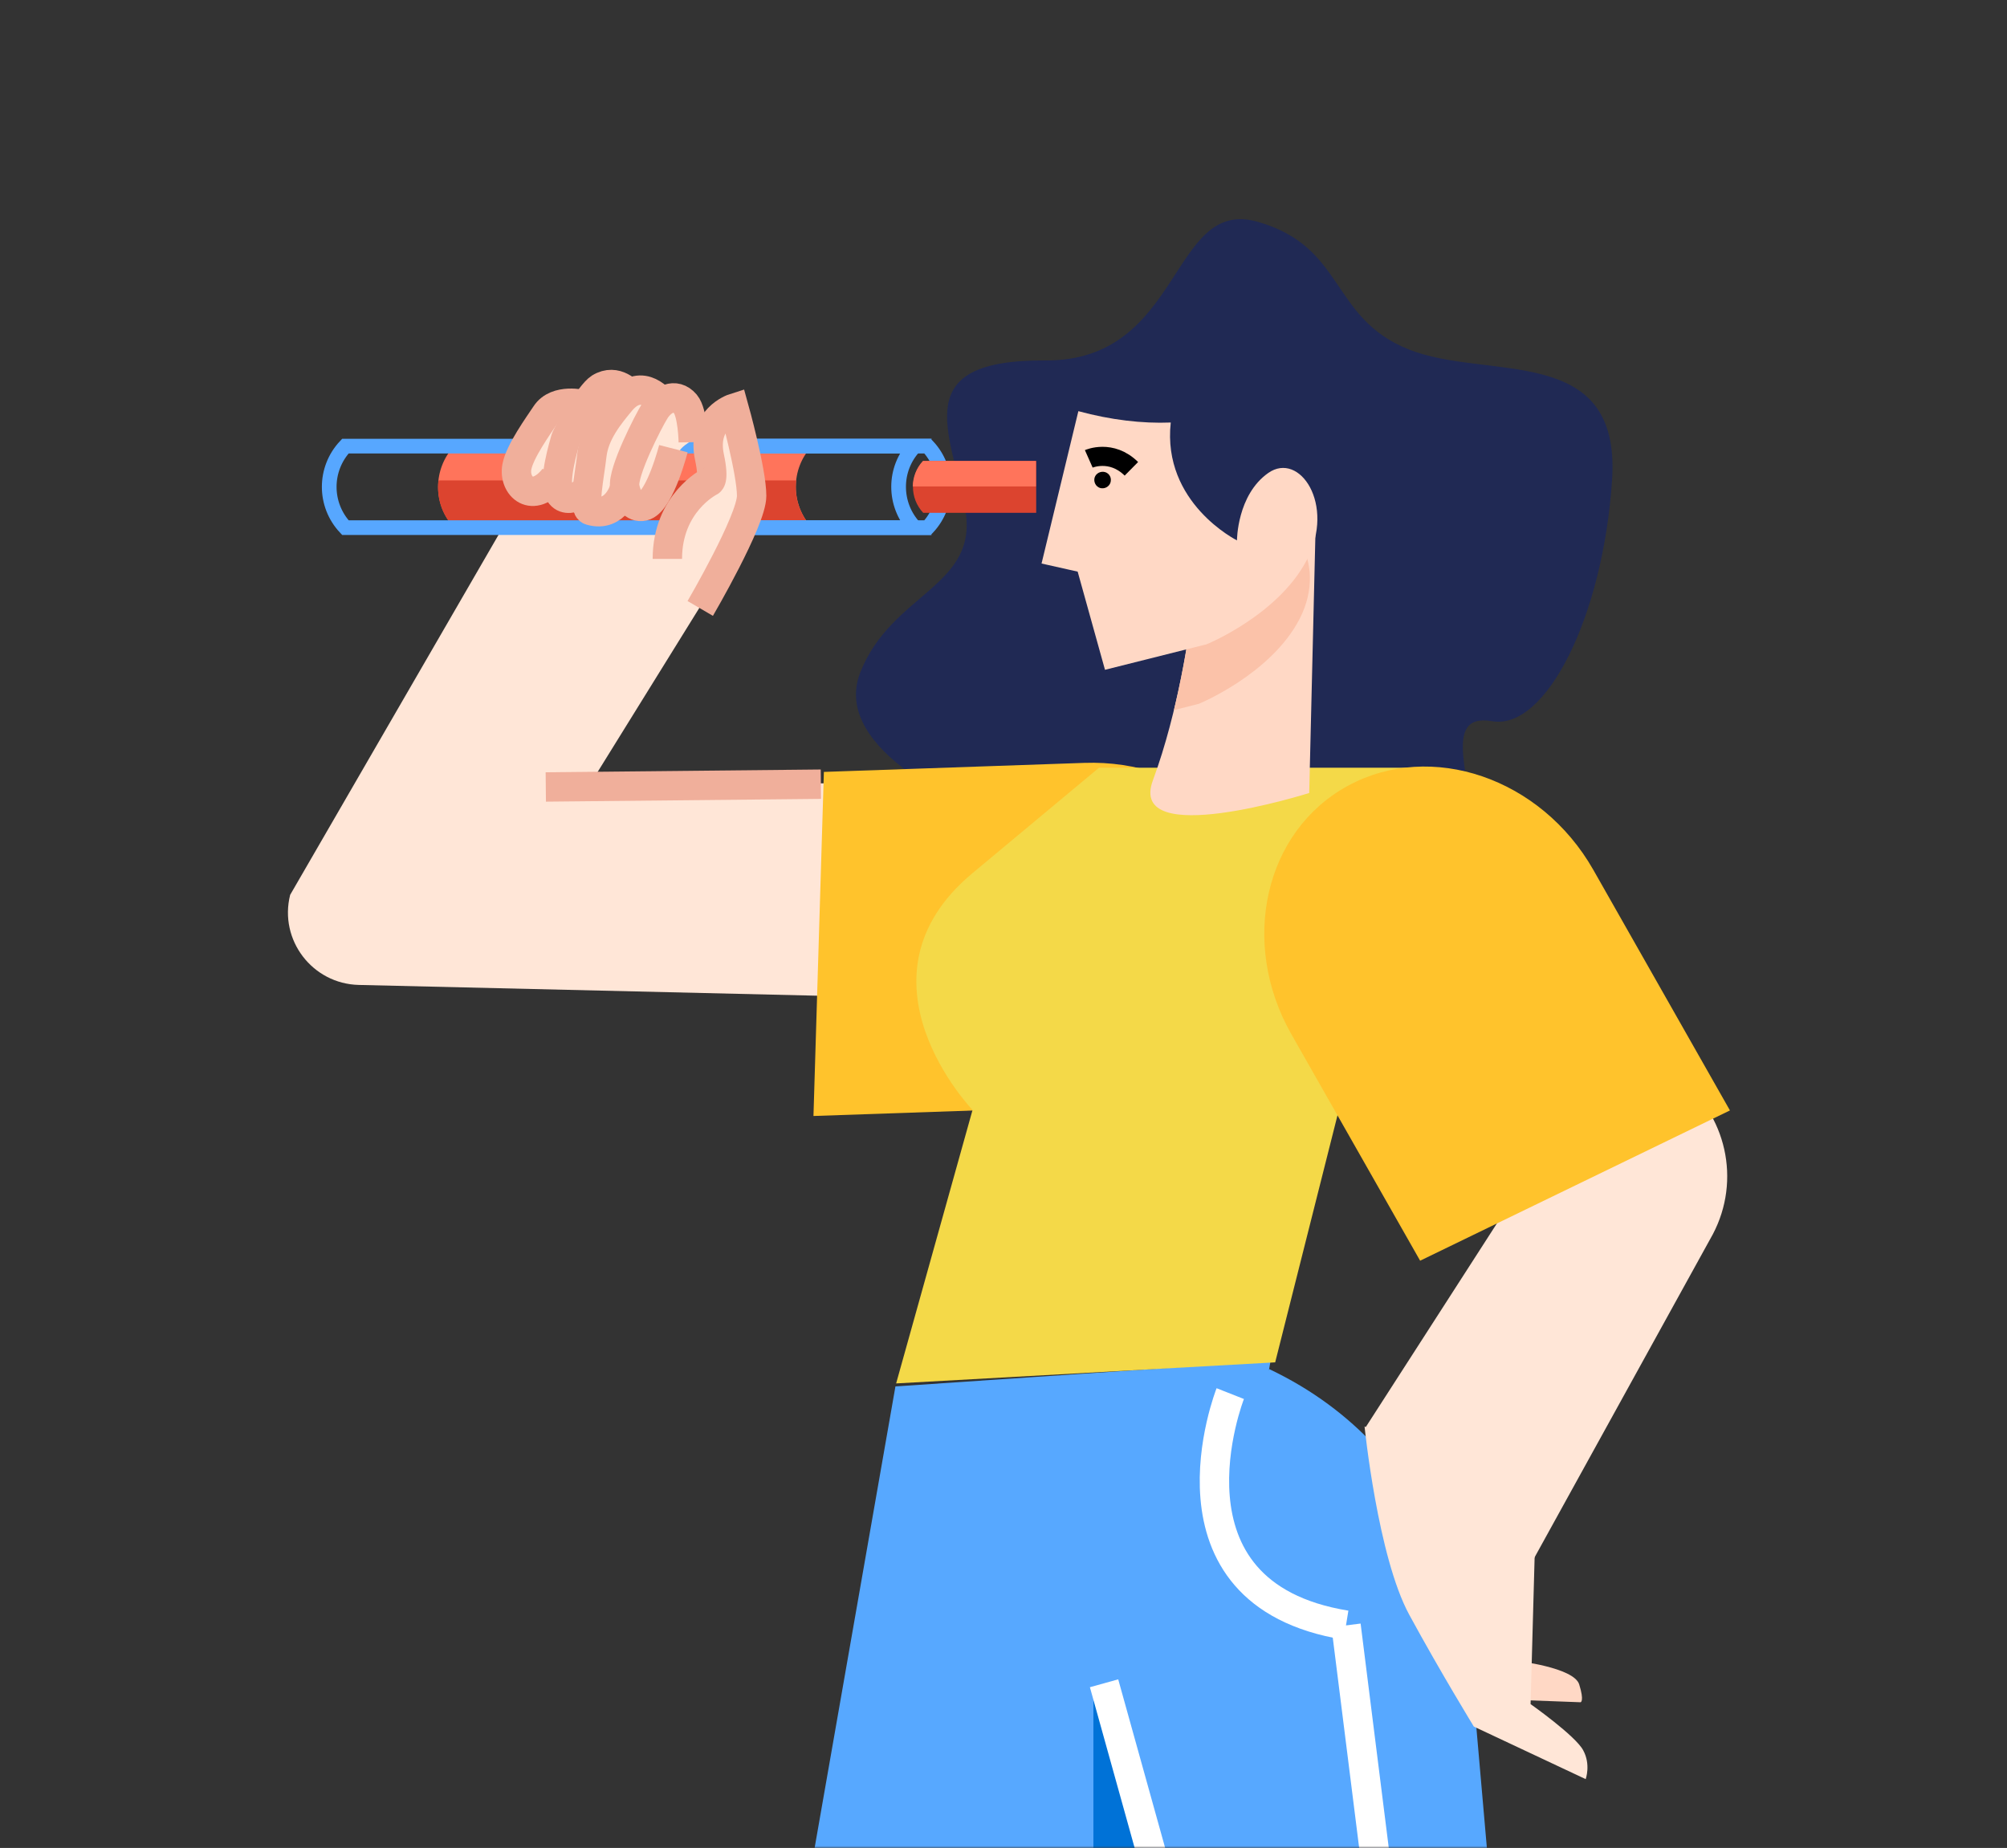 <?xml version="1.0" encoding="UTF-8"?> <svg xmlns="http://www.w3.org/2000/svg" width="467" height="430" viewBox="0 0 467 430" fill="none"><rect x="0" y="0" width="467" height="430" fill="#333333" stroke="none"/><mask id="mask0_4007_4884" style="mask-type:alpha" maskUnits="userSpaceOnUse" x="0" y="0" width="467" height="430"><rect x="0.131" width="466.869" height="430" rx="30" fill="#3B3B3B"></rect></mask><g mask="url(#mask0_4007_4884)"><path d="M206.038 182.149L193.484 231.771L83.464 229.185C72.689 228.916 64.876 218.732 67.516 208.226L117.192 122.398L174.573 122.344L137.128 182.742L206.038 182.149Z" fill="#FFE6D7"></path><path d="M227.913 188.776C227.913 188.776 192.892 175.091 200.166 156.503C207.439 137.915 227.913 136.514 224.572 118.411C221.178 100.308 211.103 83.659 243.215 83.875C275.326 84.091 272.201 45.783 292.621 51.602C313.095 57.421 309.431 73.961 327.75 81.289C346.069 88.67 377.21 79.565 375.109 111.622C373.008 143.68 359.646 169.973 347.2 167.818C334.754 165.663 343.375 182.796 342.189 193.626C341.004 204.455 336.047 239.315 298.494 200.791C260.994 162.322 250.003 195.673 227.913 188.776Z" fill="#202954"></path><path d="M189.282 259.681L191.706 179.618L252.266 177.516C276.834 176.654 297.039 193.895 297.362 215.932C297.739 238.022 278.127 256.61 253.559 257.472L189.282 259.681Z" fill="#FFC32C"></path><path d="M208.354 322.611L134.056 746.905H221.339L295.638 316.685" fill="#57A8FF"></path><path d="M254.421 395.347V552.133L255.229 550.732L272.686 449.387L254.421 395.347Z" fill="#0072D7"></path><path d="M299.787 747.712L268.699 391.898C268.376 390.497 267.19 386.78 263.796 385.163L295.315 318.569C336.209 337.966 341.489 379.075 341.92 383.708L341.974 384.193L373.169 741.3L299.787 747.712ZM268.645 391.144C268.645 391.198 268.645 391.359 268.699 391.521L268.645 391.144Z" fill="#57A8FF"></path><path d="M271.554 444.322L256.899 391.683" stroke="white" stroke-width="6.838" stroke-miterlimit="10"></path><path d="M286.263 324.28C286.263 324.28 267.89 370.831 313.202 378.159" stroke="white" stroke-width="6.838" stroke-miterlimit="10"></path><path d="M313.202 378.213L358.568 739.576" stroke="white" stroke-width="6.838" stroke-miterlimit="10"></path><path d="M331.629 178.594L296.716 317.008L208.517 321.911L226.297 258.28C226.297 258.28 196.879 227.677 226.297 203.162C255.714 178.648 255.714 178.648 255.714 178.648H331.629V178.594Z" fill="#F4D948"></path><path d="M306.09 123.907L276.834 145.997C276.834 145.997 274.356 165.178 268.268 181.557C262.179 197.936 304.636 184.521 304.636 184.521L306.09 123.907Z" fill="#FFD8C5"></path><path d="M278.935 163.777C278.935 163.777 295.692 156.935 302.373 144.058C305.929 137.215 305.174 130.534 302.642 126.493L286.101 138.993C286.101 139.316 286.101 139.532 286.101 139.532C286.101 139.532 285.94 139.478 285.67 139.316L276.834 145.997C276.834 145.997 275.703 154.618 273.17 165.232L278.935 163.777Z" fill="#FBC2A9"></path><path d="M304.097 130.265C310.778 117.388 302.373 104.942 295.1 110.06C287.826 115.179 287.826 125.739 287.826 125.739C287.826 125.739 270.369 117.065 272.417 98.315C265.79 98.584 258.462 97.722 250.919 95.675L242.353 131.127L250.758 133.013L257.115 155.857L280.714 149.931C280.66 149.984 297.416 143.142 304.097 130.265Z" fill="#FFD8C5"></path><path d="M253.343 106.774C253.343 106.774 258.569 104.457 263.257 109.09" stroke="black" stroke-width="4.448" stroke-miterlimit="10"></path><path d="M258.462 111.945C258.354 112.968 257.385 113.723 256.307 113.615C255.283 113.507 254.529 112.537 254.637 111.46C254.744 110.436 255.714 109.682 256.792 109.79C257.869 109.897 258.624 110.867 258.462 111.945Z" fill="black"></path><path d="M188.935 122.792C161.205 122.792 133.421 122.792 105.691 122.792C100.683 117.448 100.683 109.136 105.691 103.792C133.421 103.792 161.205 103.792 188.935 103.792C183.927 109.082 183.927 117.448 188.935 122.792Z" fill="#FF745B"></path><path d="M188.935 122.792C186.028 119.725 184.79 115.653 185.274 111.792C157.547 111.792 129.767 111.792 102.04 111.792C101.556 115.705 102.74 119.725 105.701 122.792C133.428 122.792 161.208 122.792 188.935 122.792Z" fill="#DC442F"></path><path d="M212.85 122.775C185.102 122.775 108.11 122.775 80.362 122.775C75.352 117.441 75.352 109.144 80.362 103.81C108.11 103.81 185.102 103.81 212.85 103.81C207.839 109.09 207.839 117.441 212.85 122.775Z" stroke="#57A7FF" stroke-width="3.419" stroke-miterlimit="10"></path><path d="M170.37 122.775C198.118 122.775 188.042 122.775 215.844 122.775C220.854 117.441 220.854 109.144 215.844 103.81C188.096 103.81 198.171 103.81 170.37 103.81" stroke="#57A7FF" stroke-width="3.419" stroke-miterlimit="10"></path><path d="M127.321 95.512C129.638 95.027 131.955 94.489 134.272 94.004C134.272 94.004 135.942 94.327 137.397 92.711C138.851 91.094 139.228 88.724 142.731 89.586C146.233 90.448 150.866 91.418 151.944 91.741C153.021 92.064 155.715 91.741 157.601 92.98C159.541 94.219 161.642 101.708 161.588 102.032C161.534 102.355 158.732 103.54 157.978 105.157C157.224 106.773 153.398 117.171 151.028 117.279C148.657 117.333 146.664 117.064 146.179 116.04C145.694 115.07 144.508 117.01 142.677 117.818C140.845 118.572 140.521 119.65 138.797 118.734C137.019 117.818 136.481 115.986 135.672 115.663C134.81 115.34 132.763 116.633 131.47 115.824C130.177 114.962 129.045 113.615 128.938 113.292C128.884 112.969 127.267 113.831 125.328 113.831C123.388 113.831 121.826 114.424 121.017 112.7C120.263 110.922 119.563 107.743 122.311 103.756C125.112 99.607 127.321 95.512 127.321 95.512Z" fill="#FFE6D7"></path><path d="M160.187 142.333L174.896 117.387C174.896 117.387 174.896 108.821 173.926 106.288C172.957 103.756 170.317 96.159 170.317 96.159C170.317 96.159 165.252 96.644 165.198 99.823C165.144 103.056 165.791 110.706 165.791 110.706C165.791 110.706 159.11 114.855 159.11 116.148C159.11 117.441 154.8 125.361 155.123 127.624C155.446 129.941 160.187 142.333 160.187 142.333Z" fill="#FFE6D7"></path><path d="M156.685 104.404C156.685 104.404 153.667 116.203 150.058 117.658C148.01 118.466 145.963 116.634 145.37 113.294C144.777 109.899 150.866 97.992 152.428 95.514C153.937 93.089 157.062 91.15 159.486 94.005C161.21 96.052 161.318 102.895 161.318 102.895" stroke="#F0AF9B" stroke-width="6.838" stroke-miterlimit="10"></path><path d="M154.044 93.681C154.044 93.681 149.465 87.377 144.454 93.358C141.922 96.429 138.312 100.685 137.719 105.912C137.126 111.138 135.51 118.25 137.396 118.789C143.323 120.513 145.37 113.886 145.37 113.293" stroke="#F0AF9B" stroke-width="6.838" stroke-miterlimit="10"></path><path d="M146.502 91.633C146.502 91.633 143.431 87.862 139.551 90.287C137.342 91.687 131.901 101.008 131.577 102.248C131.254 103.487 128.722 111.73 130.069 114.478C131.901 118.25 137.342 113.562 137.342 113.562" stroke="#F0AF9B" stroke-width="6.838" stroke-miterlimit="10"></path><path d="M135.78 94.167C135.78 94.167 129.53 92.551 126.998 96.43C125.328 98.962 120.91 105.05 120.263 108.66C119.455 113.132 123.927 117.442 128.937 111.193" stroke="#F0AF9B" stroke-width="6.838" stroke-miterlimit="10"></path><path d="M162.935 141.579C162.935 141.579 174.896 121.105 174.896 115.394C174.896 109.682 170.801 94.974 170.801 94.974C170.801 94.974 163.15 97.398 165.09 106.396C166.275 111.999 165.09 112.107 165.09 112.107C165.09 112.107 155.284 117.01 155.284 130.049" stroke="#F0AF9B" stroke-width="6.838" stroke-miterlimit="10"></path><path d="M323.439 190.77L390.411 250.682C401.725 259.195 405.173 274.658 398.546 287.212L355.443 365.336L317.675 332.255L351.187 280.208L297.901 227.299L323.439 190.77Z" fill="#FFE6D7"></path><path d="M352.75 386.456C352.75 386.456 366.219 387.965 367.459 391.952C368.698 395.939 367.782 396.1 367.782 396.1L353.342 395.562L352.75 386.456Z" fill="#FFD8C5"></path><path d="M317.513 331.932C317.513 331.932 320.585 362.265 327.912 375.735C335.239 389.205 342.944 401.758 342.944 401.758L368.967 413.989C368.967 413.989 370.207 410.594 368.375 407.254C366.543 403.859 356.144 396.532 356.144 396.532L357.384 351.49L317.513 331.932Z" fill="#FFE6D7"></path><path d="M402.533 258.388L330.444 293.355L300.487 240.662C288.364 219.326 294.237 193.41 313.633 182.85C333.03 172.29 358.568 181.018 370.745 202.408L402.533 258.388Z" fill="#FFC32C"></path><path d="M126.998 183.119L191.006 182.473" stroke="#F0AF9B" stroke-width="6.838" stroke-miterlimit="10"></path><path d="M241.106 107.259C233.725 107.259 222.195 107.259 214.814 107.259C211.635 110.653 211.635 115.933 214.814 119.328C222.195 119.328 233.725 119.328 241.106 119.328V107.259Z" fill="#DC442F"></path><path d="M212.389 113.185H241.053V107.259C233.671 107.259 222.141 107.259 214.76 107.259C213.197 108.929 212.443 111.03 212.389 113.185Z" fill="#FF745B"></path></g></svg> 